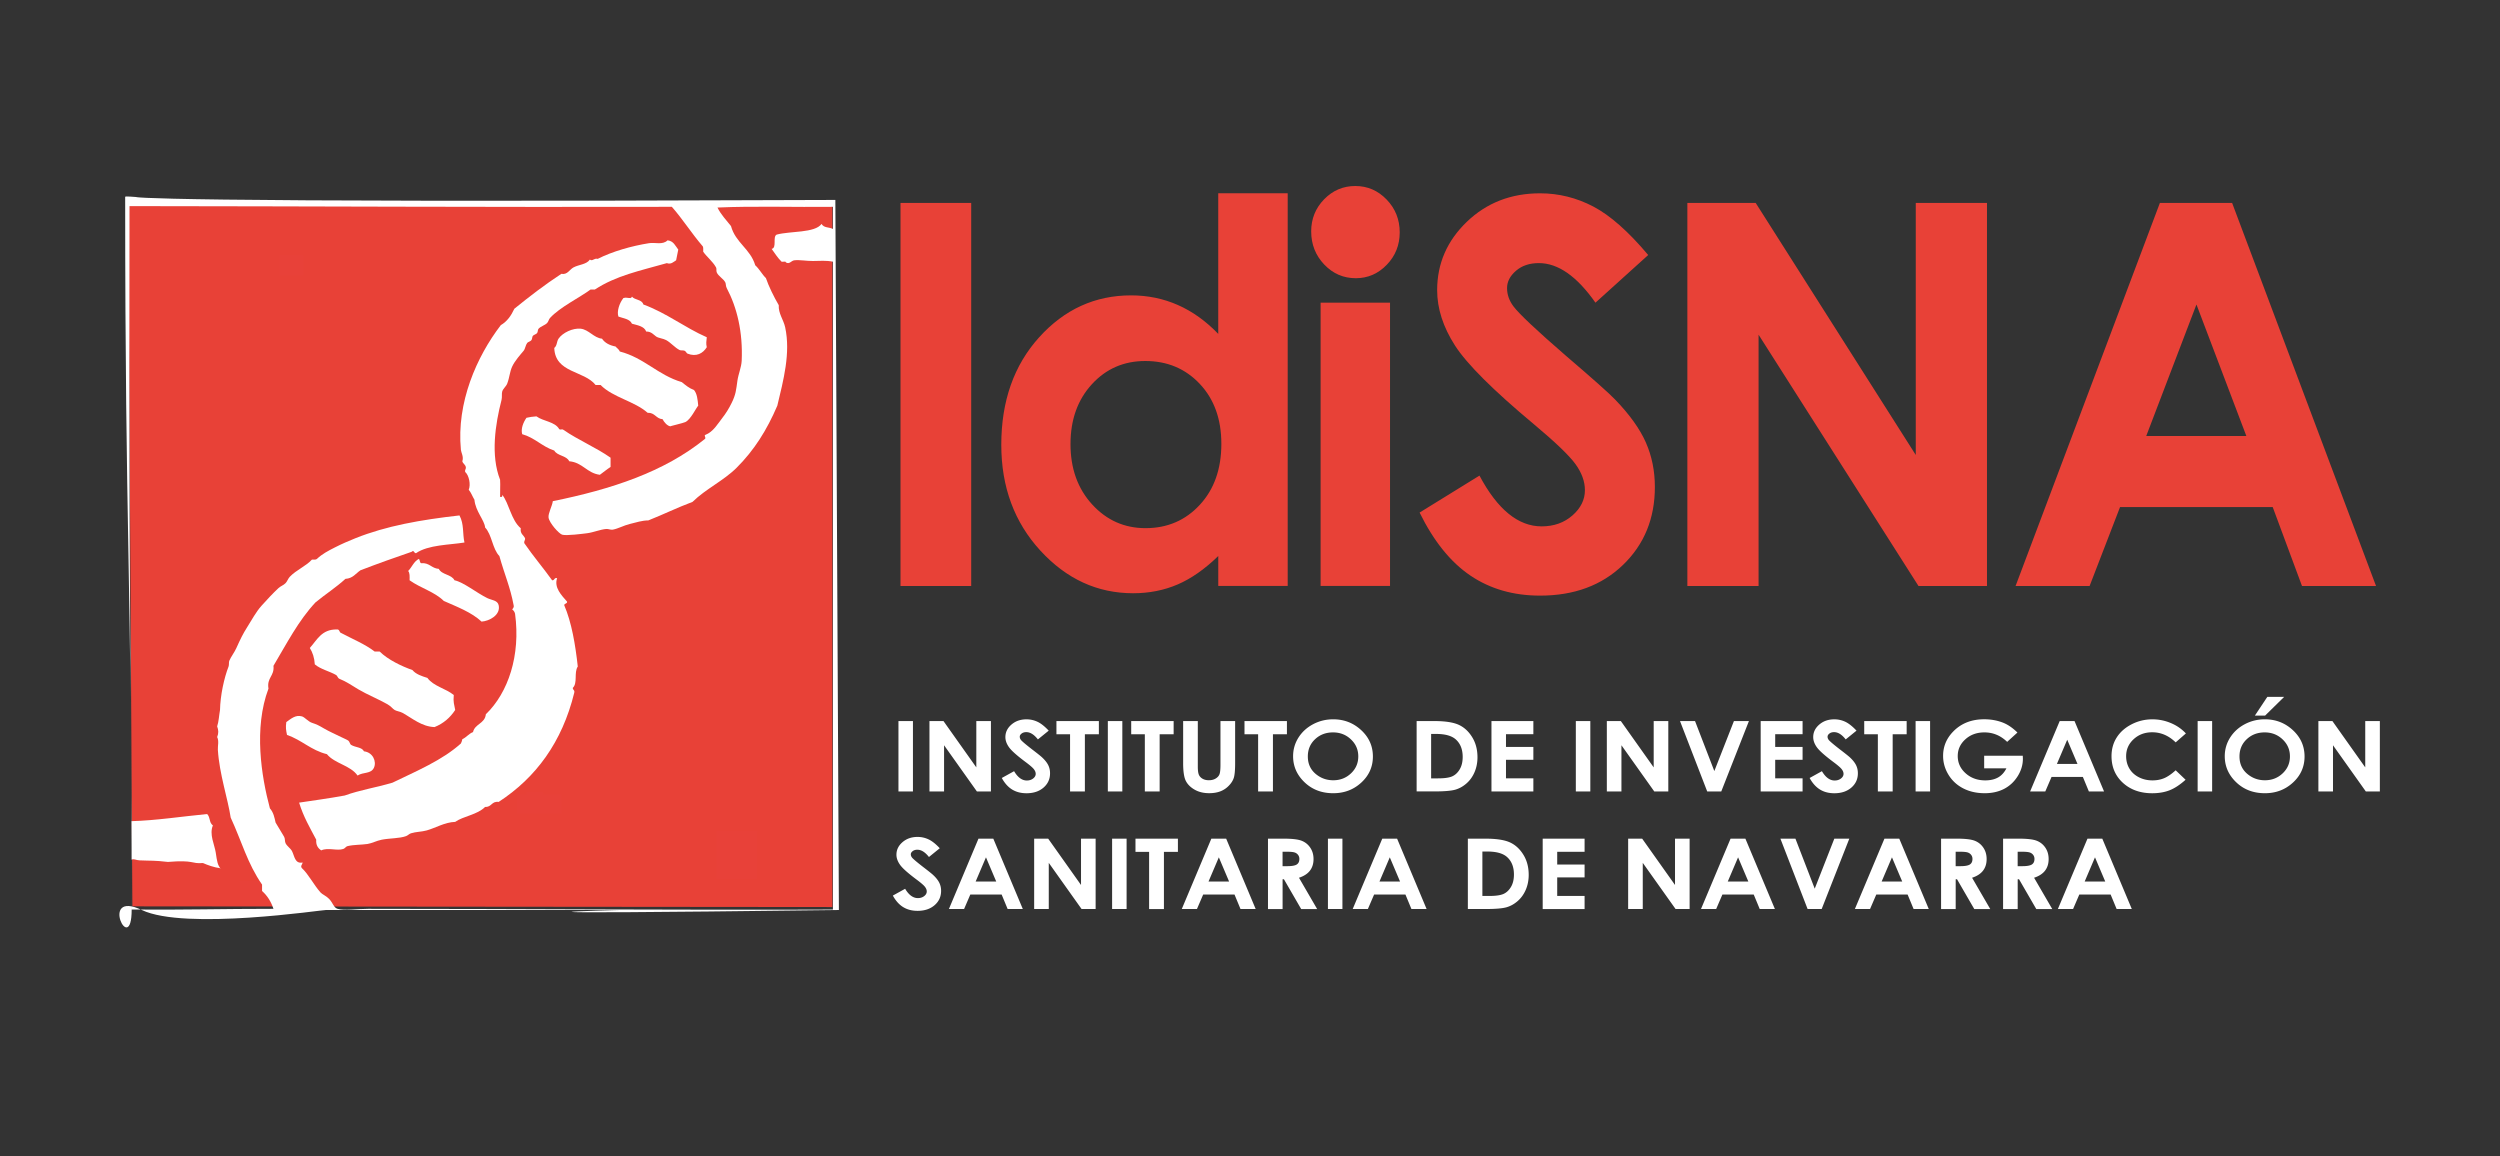 <?xml version="1.0" encoding="UTF-8" standalone="no"?>
<svg
   xmlns:dc="http://purl.org/dc/elements/1.1/"
   xmlns:cc="http://creativecommons.org/ns#"
   xmlns:rdf="http://www.w3.org/1999/02/22-rdf-syntax-ns#"
   xmlns:svg="http://www.w3.org/2000/svg"
   xmlns="http://www.w3.org/2000/svg"
   xmlns:sodipodi="http://sodipodi.sourceforge.net/DTD/sodipodi-0.dtd"
   xmlns:inkscape="http://www.inkscape.org/namespaces/inkscape"
   version="1.1"
   id="Capa_1"
   x="0"
   y="0"
   viewBox="0 0 841.89 389.41"
   style="enable-background:new 0 0 841.89 389.41"
   xml:space="preserve"
   sodipodi:docname="IDISNA.svg"
   inkscape:version="1.0.1 (3bc2e813f5, 2020-09-07)"><rect x="0" y="0" width="841.89" height="389.41" fill="#333333" stroke="none"/><defs
     id="defs899" /><sodipodi:namedview
     pagecolor="#ffffff"
     bordercolor="#666666"
     borderopacity="1"
     objecttolerance="10"
     gridtolerance="10"
     guidetolerance="10"
     inkscape:pageopacity="0"
     inkscape:pageshadow="2"
     inkscape:window-width="1920"
     inkscape:window-height="1017"
     id="namedview897"
     showgrid="false"
     inkscape:zoom="0.73881386"
     inkscape:cx="420.945"
     inkscape:cy="194.705"
     inkscape:window-x="-8"
     inkscape:window-y="-8"
     inkscape:window-maximized="1"
     inkscape:current-layer="Capa_1" /><style
     id="style868">.st0{fill:#e84137}.st1{fill:#4d4d4d}.st3{fill:#e84139}.st4{fill-rule:evenodd;clip-rule:evenodd;fill:#fff}</style><path
     class="st0"
     d="m44.58 305.22 235.73.23V68.33H43.18zM303.25 68.34h23.81v128.99h-23.81V68.34zM410.26 65.09h23.38v132.23h-23.38v-10.08c-4.56 4.44-9.14 7.64-13.73 9.6s-9.57 2.94-14.93 2.94c-12.04 0-22.45-4.78-31.23-14.34-8.78-9.56-13.18-21.44-13.18-35.64 0-14.73 4.25-26.8 12.75-36.21s18.82-14.12 30.97-14.12c5.59 0 10.84 1.08 15.74 3.24 4.91 2.16 9.44 5.41 13.6 9.73V65.09zm-24.58 56.48c-7.23 0-13.23 2.62-18.01 7.85-4.78 5.23-7.17 11.94-7.17 20.12 0 8.24 2.43 15.02 7.3 20.34 4.87 5.32 10.86 7.98 17.97 7.98 7.34 0 13.43-2.62 18.27-7.85 4.84-5.23 7.26-12.09 7.26-20.56 0-8.3-2.42-15.02-7.26-20.17-4.84-5.14-10.96-7.71-18.36-7.71zM456.41 62.64c4.1 0 7.62 1.52 10.55 4.56 2.93 3.04 4.4 6.72 4.4 11.05 0 4.27-1.45 7.91-4.36 10.92-2.9 3.01-6.38 4.52-10.42 4.52-4.16 0-7.7-1.53-10.63-4.6-2.93-3.07-4.4-6.8-4.4-11.18 0-4.21 1.45-7.8 4.35-10.79 2.91-2.99 6.41-4.48 10.51-4.48zm-11.69 39.28h23.38v95.4h-23.38v-95.4zM555.04 85.88l-17.76 16.05c-6.24-8.89-12.59-13.33-19.05-13.33-3.15 0-5.72.86-7.72 2.59s-3 3.67-3 5.83.71 4.21 2.15 6.14c1.94 2.57 7.81 8.1 17.59 16.57 9.15 7.83 14.7 12.77 16.65 14.82 4.86 5.03 8.31 9.84 10.34 14.42 2.03 4.59 3.05 9.6 3.05 15.04 0 10.58-3.57 19.32-10.72 26.22-7.15 6.9-16.46 10.35-27.95 10.35-8.98 0-16.79-2.25-23.45-6.75s-12.36-11.57-17.11-21.22l20.16-12.45c6.06 11.4 13.04 17.1 20.93 17.1 4.12 0 7.58-1.23 10.38-3.68 2.8-2.46 4.2-5.29 4.2-8.51 0-2.92-1.06-5.84-3.17-8.77-2.12-2.92-6.78-7.39-13.99-13.42-13.73-11.46-22.6-20.3-26.6-26.53s-6-12.44-6-18.63c0-8.94 3.33-16.62 9.99-23.02 6.66-6.4 14.88-9.6 24.66-9.6 6.29 0 12.28 1.49 17.97 4.47 5.66 2.98 11.82 8.41 18.45 16.31zM568.23 68.34h23.01l53.91 84.88V68.34h23.98v128.99h-23.07l-53.85-84.62v84.62h-23.98V68.34zM727.36 68.34h24.32l48.46 128.99h-24.93l-9.86-26.57h-51.41l-10.25 26.57h-24.93l48.6-128.99zm12.31 34.2-16.91 44.28h33.71l-16.8-44.28z"
     id="path870" /><path
     class="st1"
     d="M302.56 242.82h4.88v23.7h-4.88v-23.7zM313 242.82h4.72l11.06 15.6v-15.6h4.92v23.7h-4.73l-11.05-15.55v15.55H313v-23.7zM353.16 246.05l-3.64 2.95c-1.28-1.63-2.58-2.45-3.91-2.45-.65 0-1.17.16-1.58.48-.41.32-.62.67-.62 1.07s.15.77.44 1.13c.4.47 1.6 1.49 3.61 3.05 1.88 1.44 3.02 2.35 3.41 2.72 1 .92 1.7 1.81 2.12 2.65.42.84.62 1.76.62 2.76 0 1.94-.73 3.55-2.2 4.82s-3.38 1.9-5.73 1.9c-1.84 0-3.44-.41-4.81-1.24-1.37-.83-2.54-2.13-3.51-3.9l4.14-2.29c1.24 2.09 2.67 3.14 4.29 3.14.84 0 1.55-.23 2.13-.68.58-.45.86-.97.86-1.56 0-.54-.22-1.07-.65-1.61-.43-.54-1.39-1.36-2.87-2.46-2.82-2.11-4.64-3.73-5.46-4.88-.82-1.14-1.23-2.29-1.23-3.42 0-1.64.68-3.05 2.05-4.23 1.37-1.18 3.05-1.76 5.06-1.76 1.29 0 2.52.27 3.69.82 1.17.54 2.43 1.54 3.79 2.99zM355.76 242.82h14.29v4.45h-4.71v19.26h-4.99v-19.26h-4.59v-4.45zM373.07 242.82h4.88v23.7h-4.88v-23.7zM380.94 242.82h14.29v4.45h-4.71v19.26h-4.99v-19.26h-4.59v-4.45zM398.43 242.82h4.94v15.33c0 1.32.13 2.25.38 2.8.25.55.67.98 1.25 1.31.58.33 1.28.49 2.1.49.87 0 1.61-.18 2.24-.55.63-.37 1.06-.83 1.3-1.39s.36-1.64.36-3.23v-14.76h4.94v14.13c0 2.38-.15 4.04-.44 4.96s-.85 1.82-1.68 2.67a7.78 7.78 0 0 1-2.86 1.91c-1.08.41-2.33.62-3.76.62-1.87 0-3.51-.39-4.89-1.18-1.39-.79-2.38-1.78-2.98-2.96-.6-1.19-.9-3.19-.9-6.02v-14.13zM419.09 242.82h14.29v4.45h-4.71v19.26h-4.99v-19.26h-4.59v-4.45zM448.95 242.23c3.66 0 6.8 1.21 9.43 3.64s3.95 5.39 3.95 8.88c0 3.46-1.3 6.39-3.9 8.78-2.6 2.4-5.75 3.59-9.45 3.59-3.88 0-7.1-1.23-9.67-3.69-2.57-2.46-3.85-5.38-3.85-8.77 0-2.27.6-4.35 1.79-6.25 1.2-1.9 2.84-3.41 4.93-4.52 2.1-1.11 4.36-1.66 6.77-1.66zm-.05 4.41c-2.39 0-4.4.76-6.03 2.29s-2.45 3.46-2.45 5.82c0 2.62 1.03 4.7 3.08 6.22 1.59 1.19 3.42 1.79 5.49 1.79 2.33 0 4.32-.77 5.96-2.32s2.46-3.45 2.46-5.72c0-2.26-.83-4.17-2.48-5.73-1.65-1.57-3.66-2.35-6.03-2.35zM477.06 242.82h5.83c3.76 0 6.55.43 8.38 1.28 1.83.85 3.33 2.24 4.51 4.17 1.18 1.92 1.77 4.17 1.77 6.73 0 1.83-.33 3.5-.99 5.04-.66 1.53-1.57 2.8-2.74 3.81-1.16 1.01-2.43 1.71-3.78 2.09s-3.71.58-7.06.58h-5.92v-23.7zm4.88 4.35v14.95h2.28c2.25 0 3.88-.24 4.89-.71 1.01-.47 1.84-1.27 2.49-2.39s.97-2.5.97-4.13c0-2.52-.77-4.47-2.3-5.86-1.38-1.25-3.6-1.87-6.66-1.87h-1.67zM502.26 242.82h14.11v4.42h-9.22v4.29h9.22v4.33h-9.22v6.24h9.22v4.43h-14.11v-23.71zM530.67 242.82h4.88v23.7h-4.88v-23.7zM541.11 242.82h4.72l11.06 15.6v-15.6h4.92v23.7h-4.73l-11.05-15.55v15.55h-4.92v-23.7zM565.75 242.82h5.06l6.5 16.84 6.6-16.84h5.05l-9.31 23.7h-4.74l-9.16-23.7zM592.92 242.82h14.11v4.42h-9.22v4.29h9.22v4.33h-9.22v6.24h9.22v4.43h-14.11v-23.71zM625.19 246.05l-3.64 2.95c-1.28-1.63-2.58-2.45-3.91-2.45-.65 0-1.17.16-1.58.48-.41.32-.62.67-.62 1.07s.15.77.44 1.13c.4.47 1.6 1.49 3.61 3.05 1.88 1.44 3.02 2.35 3.42 2.72 1 .92 1.7 1.81 2.12 2.65.42.84.62 1.76.62 2.76 0 1.94-.73 3.55-2.2 4.82s-3.38 1.9-5.73 1.9c-1.84 0-3.45-.41-4.81-1.24s-2.54-2.13-3.51-3.9l4.14-2.29c1.24 2.09 2.67 3.14 4.29 3.14.84 0 1.55-.23 2.13-.68s.86-.97.86-1.56c0-.54-.22-1.07-.65-1.61-.43-.54-1.39-1.36-2.87-2.46-2.82-2.11-4.63-3.73-5.46-4.88-.82-1.14-1.23-2.29-1.23-3.42 0-1.64.68-3.05 2.05-4.23 1.37-1.18 3.05-1.76 5.06-1.76 1.29 0 2.52.27 3.69.82 1.15.54 2.41 1.54 3.78 2.99zM627.79 242.82h14.29v4.45h-4.71v19.26h-4.99v-19.26h-4.59v-4.45zM645.09 242.82h4.88v23.7h-4.88v-23.7zM679.38 246.69l-3.46 3.14c-2.19-2.13-4.75-3.19-7.67-3.19-2.54 0-4.68.77-6.39 2.32-1.72 1.55-2.58 3.43-2.58 5.64 0 2.29.89 4.23 2.67 5.82 1.78 1.59 3.98 2.38 6.6 2.38 1.7 0 3.13-.33 4.3-.98s2.11-1.68 2.82-3.08h-7.49v-4.24h13l.04 1c0 2.07-.59 4.04-1.76 5.9-1.17 1.86-2.69 3.28-4.55 4.25s-4.05 1.47-6.55 1.47c-2.68 0-5.08-.53-7.18-1.6-2.1-1.07-3.77-2.59-4.99-4.57-1.22-1.98-1.84-4.11-1.84-6.4 0-3.14 1.13-5.87 3.39-8.19 2.68-2.76 6.17-4.14 10.47-4.14 2.25 0 4.35.38 6.31 1.14 1.66.66 3.27 1.76 4.86 3.33zM693.62 242.82h4.99l9.94 23.7h-5.11l-2.02-4.88h-10.55l-2.1 4.88h-5.11l9.96-23.7zm2.53 6.29-3.47 8.14h6.92l-3.45-8.14zM736.11 246.99l-3.44 3.01c-2.34-2.27-4.97-3.4-7.9-3.4-2.47 0-4.55.77-6.24 2.32-1.69 1.55-2.54 3.46-2.54 5.73 0 1.58.38 2.98 1.12 4.21s1.81 2.19 3.18 2.89c1.37.7 2.89 1.05 4.56 1.05 1.43 0 2.73-.24 3.92-.73 1.18-.49 2.48-1.38 3.9-2.67l3.34 3.19c-1.91 1.71-3.71 2.89-5.41 3.55-1.7.66-3.64.99-5.82.99-4.02 0-7.31-1.17-9.87-3.5-2.56-2.34-3.84-5.33-3.84-8.98 0-2.36.58-4.46 1.75-6.3 1.17-1.84 2.83-3.31 5.01-4.43 2.17-1.12 4.51-1.68 7.02-1.68 2.13 0 4.18.41 6.16 1.24 1.97.81 3.68 1.99 5.1 3.51zM740.07 242.82h4.88v23.7h-4.88v-23.7zM762.69 242.23c3.66 0 6.8 1.21 9.43 3.64s3.95 5.39 3.95 8.88c0 3.46-1.3 6.39-3.9 8.78-2.6 2.4-5.75 3.59-9.45 3.59-3.88 0-7.1-1.23-9.67-3.69-2.57-2.46-3.85-5.38-3.85-8.77 0-2.27.6-4.35 1.79-6.25 1.2-1.9 2.84-3.41 4.93-4.52 2.1-1.11 4.36-1.66 6.77-1.66zm-.05 4.41c-2.39 0-4.4.76-6.03 2.29s-2.45 3.46-2.45 5.82c0 2.62 1.03 4.7 3.08 6.22 1.59 1.19 3.42 1.79 5.49 1.79 2.33 0 4.32-.77 5.96-2.32s2.46-3.45 2.46-5.72c0-2.26-.83-4.17-2.48-5.73-1.65-1.57-3.66-2.35-6.03-2.35zm.9-11.97h5.67l-6.43 6.32h-3.44l4.2-6.32zM780.73 242.82h4.72l11.06 15.6v-15.6h4.92v23.7h-4.73l-11.05-15.55v15.55h-4.92v-23.7zM316.47 285.65l-3.64 2.95c-1.28-1.63-2.58-2.45-3.91-2.45-.65 0-1.17.16-1.58.48-.41.32-.62.67-.62 1.07s.15.77.44 1.13c.4.47 1.6 1.49 3.61 3.05 1.88 1.44 3.02 2.35 3.41 2.72 1 .92 1.7 1.81 2.12 2.65.42.84.62 1.76.62 2.76 0 1.94-.73 3.55-2.2 4.82s-3.38 1.9-5.73 1.9c-1.84 0-3.44-.41-4.81-1.24-1.37-.83-2.54-2.13-3.51-3.9l4.14-2.29c1.24 2.09 2.67 3.14 4.29 3.14.84 0 1.55-.23 2.13-.68.58-.45.86-.97.86-1.56 0-.54-.22-1.07-.65-1.61-.43-.54-1.39-1.36-2.87-2.46-2.82-2.11-4.64-3.73-5.46-4.88-.82-1.14-1.23-2.29-1.23-3.42 0-1.64.68-3.05 2.05-4.23 1.37-1.18 3.05-1.76 5.06-1.76 1.29 0 2.52.27 3.69.82 1.17.54 2.43 1.54 3.79 2.99zM329.51 282.42h4.99l9.94 23.7h-5.11l-2.02-4.88h-10.55l-2.1 4.88h-5.11l9.96-23.7zm2.52 6.29-3.47 8.14h6.92l-3.45-8.14zM348.26 282.42h4.72l11.06 15.6v-15.6h4.92v23.7h-4.73l-11.05-15.55v15.55h-4.92v-23.7zM374.51 282.42h4.88v23.7h-4.88v-23.7zM382.38 282.42h14.29v4.45h-4.71v19.26h-4.99v-19.26h-4.59v-4.45zM407.93 282.42h4.99l9.94 23.7h-5.11l-2.02-4.88h-10.55l-2.1 4.88h-5.11l9.96-23.7zm2.52 6.29-3.47 8.14h6.92l-3.45-8.14zM427 282.42h5.21c2.86 0 4.89.23 6.1.7s2.18 1.24 2.92 2.33c.74 1.09 1.11 2.37 1.11 3.85 0 1.56-.41 2.86-1.22 3.91-.81 1.05-2.04 1.84-3.68 2.38l6.12 10.54h-5.38l-5.81-10.04h-.45v10.04H427v-23.71zm4.92 9.27h1.54c1.57 0 2.64-.19 3.23-.57.59-.38.88-1 .88-1.88 0-.52-.15-.97-.44-1.35s-.68-.66-1.17-.82-1.39-.25-2.7-.25h-1.35v4.87zM447.19 282.42h4.88v23.7h-4.88v-23.7zM465.49 282.42h4.99l9.94 23.7h-5.11l-2.02-4.88h-10.55l-2.1 4.88h-5.11l9.96-23.7zm2.53 6.29-3.47 8.14h6.92l-3.45-8.14zM494.31 282.42h5.83c3.76 0 6.55.43 8.38 1.28 1.83.85 3.33 2.24 4.51 4.17 1.18 1.92 1.77 4.17 1.77 6.73 0 1.83-.33 3.5-.99 5.04-.66 1.53-1.57 2.8-2.74 3.81-1.16 1.01-2.43 1.71-3.78 2.09s-3.71.58-7.06.58h-5.92v-23.7zm4.89 4.35v14.95h2.28c2.25 0 3.88-.24 4.89-.71 1.01-.47 1.84-1.27 2.49-2.39s.97-2.5.97-4.13c0-2.52-.77-4.47-2.3-5.86-1.38-1.25-3.6-1.87-6.66-1.87h-1.67zM519.51 282.42h14.11v4.42h-9.22v4.29h9.22v4.33h-9.22v6.24h9.22v4.43h-14.11v-23.71zM548.29 282.42h4.72l11.06 15.6v-15.6h4.92v23.7h-4.73l-11.05-15.55v15.55h-4.92v-23.7zM582.78 282.42h4.99l9.94 23.7h-5.11l-2.02-4.88h-10.55l-2.1 4.88h-5.11l9.96-23.7zm2.53 6.29-3.47 8.14h6.92l-3.45-8.14zM599.56 282.42h5.06l6.5 16.84 6.6-16.84h5.05l-9.31 23.7h-4.74l-9.16-23.7zM634.6 282.42h4.99l9.94 23.7h-5.11l-2.02-4.88h-10.55l-2.1 4.88h-5.11l9.96-23.7zm2.53 6.29-3.47 8.14h6.92l-3.45-8.14zM653.67 282.42h5.21c2.86 0 4.89.23 6.1.7s2.18 1.24 2.92 2.33c.74 1.09 1.11 2.37 1.11 3.85 0 1.56-.41 2.86-1.22 3.91-.81 1.05-2.04 1.84-3.68 2.38l6.12 10.54h-5.38l-5.81-10.04h-.45v10.04h-4.92v-23.71zm4.92 9.27h1.54c1.57 0 2.64-.19 3.23-.57.59-.38.88-1 .88-1.88 0-.52-.15-.97-.44-1.35s-.68-.66-1.17-.82-1.39-.25-2.7-.25h-1.35v4.87zM674.55 282.42h5.21c2.86 0 4.89.23 6.1.7s2.18 1.24 2.92 2.33c.74 1.09 1.11 2.37 1.11 3.85 0 1.56-.41 2.86-1.22 3.91-.81 1.05-2.04 1.84-3.68 2.38l6.12 10.54h-5.38l-5.81-10.04h-.45v10.04h-4.92v-23.71zm4.92 9.27h1.54c1.57 0 2.64-.19 3.23-.57.59-.38.88-1 .88-1.88 0-.52-.15-.97-.44-1.35s-.68-.66-1.17-.82-1.39-.25-2.7-.25h-1.35v4.87zM702.97 282.42h4.99l9.94 23.7h-5.11l-2.02-4.88h-10.55l-2.1 4.88H693l9.97-23.7zm2.53 6.29-3.47 8.14h6.92l-3.45-8.14z"
     id="path872"
     style="fill:#ffffff" /><path
     style="fill:none"
     d="M286 120.45h516v11H286z"
     id="path874" /><path
     class="st3"
     d="M241.3 279.94h13.68v16.1H241.3zM94.02 85.97h8.05v6.84h-8.05zM169.13 163.5h2.23v3.3h-2.23z"
     id="path876" /><path
     class="st3"
     d="M170.1 162.74h1.4v3.74h-1.4zM168.05 162.98h.89v3.54h-.89z"
     id="path878" /><path
     class="st0"
     d="M166.47 272.72h8.62v8.62h-8.62zM127.33 193.77h4.57v2.91h-4.57zM50.45 296.45H71.3v4.07H50.45z"
     id="path880" /><path
     class="st3"
     d="M174 267.7h15.21v6.22H174z"
     id="path882" /><path
     transform="rotate(-15.442 140.253 186.285)"
     class="st3"
     d="M136.58 185.1h7.38v2.42h-7.38z"
     id="path884" /><path
     class="st3"
     d="M177.33 266.78H183v1.67h-5.67zM80.66 296.78h7.33v6.33h-7.33z"
     id="path886" /><g
     id="g894"><path
       class="st4"
       d="M228.41 84.05c-.23 1.21-.49 2.39-.72 3.6-.92.58-1.75 1.48-3.12.96-9.21 2.61-17.04 4.19-24.24 8.88h-1.44c-3.69 2.74-10.33 5.93-13.68 9.6-.4.44-.53 1.24-.96 1.68-.75.78-2.1 1.08-2.88 1.92-.34.37-.19 1.02-.48 1.44-.31.45-1.09.56-1.44.96-.27.31-.19 1.02-.48 1.44-.32.45-1.19.62-1.44.96-.55.73-.64 1.95-1.2 2.64-1.02 1.23-2.92 3.31-3.84 5.28-.85 1.81-.86 3.61-1.68 5.76-.38.98-1.35 1.65-1.68 2.64-.24.73.01 1.91-.24 2.88-2.11 8.2-3.71 18.62-.48 26.88.12 2.1-.04 3.35 0 5.76.62.14.86-.1.72-.72 2.33 2.93 3 8.57 6.24 11.28-.28 1.88.94 2.26 1.44 3.36.12.76-.43.85-.24 1.68 2.96 4.32 6.32 8.24 9.36 12.48.89.09.63-.97 1.68-.72-1.1 3.19 1.49 5.76 3.36 7.92.06.78-.93.51-.96 1.2 2.48 5.76 3.75 13.26 4.56 20.64-1.36 2.08.04 5.53-1.68 7.2-.02.74.75.69.48 1.68-4.09 16.63-12.9 28.54-25.44 36.72-2.42-.34-2.34 1.82-4.56 1.68-2.65 2.67-7.29 3.08-10.08 5.04-3.6.14-6.5 2.01-9.6 2.88-1.73.49-3.57.43-5.28.96-.62.19-1.03.72-1.68.96-2.2.8-5.46.68-8.16 1.2-1.75.34-3.33 1.22-4.8 1.44-2.15.32-4.5.2-6.72.72-.61.14-.8.74-1.44.96-2.15.73-5.11-.59-7.44.48-1.05-.71-1.82-1.71-1.68-3.6-2.1-3.98-4.35-7.81-5.76-12.48 4.67-.71 9.87-1.39 15.36-2.4 5.18-1.87 10.44-2.65 16.08-4.32 8.13-3.95 16.67-7.49 23.04-13.2.19-.45.4-.88.48-1.44 1.38-.62 2.16-1.84 3.6-2.4.63-2.81 4.03-2.85 4.32-6 7.55-7.27 11.74-19.84 9.84-33.84-.15-.65-.48-1.12-.96-1.44.21-.43.67-.61.48-1.44-1.15-6.14-2.97-10.03-4.8-16.56-2.37-2.43-2.47-7.13-4.8-9.6-.22-2.49-3.26-5.48-3.6-9.36-.67-1.09-1.11-2.41-1.92-3.36.73-1.74.11-4.85-1.2-6-.17-.73.25-.88.24-1.44-.06-1.06-.98-1.26-1.2-2.16.53-1.53-.39-2.88-.48-3.84-1.52-15.93 5.29-31.36 13.44-42 2.13-1.23 3.5-3.22 4.56-5.52 5.08-4.12 10.28-8.12 15.84-11.76 2.02.41 2.73-1.43 4.08-2.16 1.79-.97 4.39-.97 5.52-2.64.89.71 1.38-.58 2.64-.24 4.98-2.52 11.36-4.33 17.28-5.28 2.08-.33 4.56.68 6.24-.96 2.02.22 2.62 1.87 3.6 3.12z"
       id="path888" /><path
       class="st4"
       d="M238.01 113.57c-.13 1.36-.3 2.06 0 3.36-1.28 2.05-3.47 3.35-6.48 2.16-.33-.13-.54-.76-.96-.96-.5-.24-1.25-.03-1.68-.24-1.61-.78-2.92-2.46-4.56-3.36-1.03-.56-2.53-.64-3.36-1.2-.84-.57-1.62-1.72-3.36-1.68-.68-1.8-2.87-2.09-4.8-2.64-.71-1.61-2.86-1.78-4.56-2.4-.59-1.76.32-4.52 1.68-6.24 1.03-.3 1.19.02 2.4 0 .21-.11.43-.21.48-.48.96 1.2 3.4.92 3.84 2.64 7.89 2.91 13.86 7.74 21.36 11.04zM186.65 117.17c.98-.73.79-2.17 1.44-3.12 1.37-2.01 4.82-3.63 7.44-3.36 2.73.29 4.48 3.12 7.2 3.36.96 1.44 2.56 2.25 4.56 2.64.47.57 1.15.93 1.44 1.68 8.25 2.15 12.85 7.95 20.88 10.32 1.24 1 2.44 2.04 4.08 2.64 1.05 1.18 1.25 3.23 1.44 5.28-.78.86-2.5 4.63-4.32 5.52-.69.34-5.33 1.41-5.04 1.44-1.06-.12-2.18-1.45-2.64-2.4-2.24-.16-2.54-2.26-5.04-2.16-4.46-3.94-11.66-5.14-15.84-9.36h-1.68c-3.88-4.92-13.62-3.97-13.92-12.48zM205.61 157.25c-1.27.81-2.39 1.77-3.6 2.64-4.4-.56-5.77-4.15-10.32-4.56-.92-1.96-4-1.76-5.04-3.6-4.1-1.34-6.55-4.33-10.8-5.52-.51-1.83.37-3.98 1.44-5.52 1.05-.23 2.14-.42 3.36-.48 2.3 1.7 6.25 1.75 7.68 4.32.72.34.82-.2 1.44.24 4.96 3.44 10.91 5.89 15.84 9.36v3.12zM141.05 188.21c.39.33.26 1.18.72 1.44 2.88-.24 3.52 1.76 6 1.92 1 2.04 4.27 1.81 5.28 3.84 3 .6 7.5 4.27 11.04 6 1.5.73 3.46.7 3.84 2.4.73 3.27-3.09 5.34-5.76 5.52-3.4-3.16-8.18-4.94-12.72-6.96-3.08-3.08-7.95-4.37-11.52-6.96.02-1.22.11-2.5-.48-3.12 1.27-1.28 1.9-3.22 3.6-4.08zM152.81 234.05c-.22 2.56.12 2.99.48 5.04-1.68 2.56-3.93 4.55-6.96 5.76-4.33-.16-7.47-2.96-10.8-4.8-.84-.46-1.97-.55-2.64-.96-.71-.44-1.13-1.18-2.4-1.92-2.67-1.55-6.96-3.32-9.84-5.04-1.99-1.19-3.94-2.58-6.48-3.6-.35-.14-.61-1-.96-1.2-2.29-1.32-5.15-1.89-7.2-3.6-.14-2.26-.75-4.05-1.68-5.52 2.44-2.68 3.93-6.31 9.12-6.24.98-.1.74 1.02 1.44 1.2 3.81 2.03 7.97 3.71 11.28 6.24h1.68c2.83 2.79 7.48 4.98 11.04 6.24 1.16 1.4 3.09 2.03 5.04 2.64 2.06 2.83 6.21 3.56 8.88 5.76zM120.41 261.17c-2.39-3.45-7.69-3.99-10.32-7.2-5.34-1.3-8.49-4.79-13.44-6.48-.34-1.67-.49-2.39-.24-4.32 1.64-1.17 3.15-2.54 5.28-1.92.95.28 2.08 1.74 3.36 2.16 1.67.55 2.3.88 4.08 1.92 1.79 1.05 3.56 1.78 5.76 2.88.72.36 2.03.91 2.4 1.2.51.4.48 1.14.96 1.44 1.46.9 3.61.72 4.32 2.16 3.04.36 4.3 3.46 3.36 5.52-1 2.18-3.6 1.38-5.52 2.64z"
       id="path890" /><path
       class="st4"
       d="M282.5 306.45c-141.82 1.76-73.46-.03-73.75 0h-99c-.88-.11-47.42 6.96-62 0-14.68-7-3.41 16.31-3.41-.16 0-114.42-2.19-125.39-2.19-239.99-.02-.34 3.32.08 3.6.04 0 0 1 2 235.56.99M71.69 277.97c-1.28 3.01.56 6.46.96 9.12.46 3.11.59 4.09 1.68 5.52-.01-.15-.04-.28-.24-.24-2.04-.28-4.14-1.03-5.75-1.74-4.05.34-2.81-1.12-11.79-.37-4.89-.56-5.44-.34-9.58-.53-1.18-.05-1.85-.62-2.64-.24v16.8c16.17.17 31.75-.25 47.76-.24-.82-2.46-2.1-4.46-3.84-6v-2.16c-4.94-7.13-6.84-14.51-10.56-22.56-.96-6.35-3.82-14.7-4.32-22.8-.08-1.31.44-3.02-.24-4.32.53-1.3.47-2.33 0-3.6.54-1.61.63-3.69.96-5.52.1-4.94 1.38-10.79 2.88-14.64.22-.57.04-1.43.24-1.92.58-1.38 1.73-2.82 2.4-4.32 1.38-3.08 2.24-4.81 3.6-6.96 1.58-2.51 3.01-5.18 4.8-7.2 1.86-2.09 3.93-4.29 5.76-6 .72-.67 1.75-.99 2.4-1.68.61-.65.83-1.53 1.44-2.16 2.2-2.29 5.34-3.5 7.44-5.76.64 0 1.37.09 1.68-.24 1.79-1.68 3.72-2.68 6-3.84 2.47-1.26 4.62-2.18 6.96-3.12 10.34-4.15 22.06-6.22 35.04-7.68 1.6 2.97.99 6.09 1.68 9.12-4.97.82-12.2.74-16.32 3.6-.73.03-.67-1.25-1.44-.48-5.7 1.95-11.37 3.97-17.28 6.24-1.57 1.07-2.55 2.73-5.04 2.88-3.13 2.87-6.79 5.21-10.08 7.92-5.73 6.11-9.74 13.94-14.16 21.36.38 3.5-2.3 3.94-1.68 7.68-5.01 13.33-2.41 29.51.48 40.32 1.23 1.4 1.53 3.09 1.92 4.8.9 1.59 2.15 3.47 2.88 4.8.37.67.16 1.53.48 2.16.53 1.03 1.67 1.71 2.16 2.64.85 1.62.94 4.38 3.6 3.84-.1.64-.9 1.23-.24 1.92 2.23 2.08 3.88 5.48 6.24 8.16.6.68 1.86 1.12 2.88 2.16 1.35 1.38 1.52 2.96 2.88 3.36 2.3.68 6.63 0 10.32 0 51.75 0 106.08.46 156.48.24V88.13c-2.18-.47-4.48-.27-6.72-.24-2.18.02-4.42-.43-6.24-.24-1.13.12-1.61 1.47-2.88.72-.03-.53-1.02-.1-1.44-.24-1.3-1.26-2.28-2.84-3.36-4.32 1.86-.3.26-4.06 1.68-4.8 4.49-1.24 12.92-.49 15.12-3.6.92 1.41 2.23.96 3.84 1.68v-7.44c-12.88.16-26.4-.32-38.88.24 1.19 2.41 2.97 4.23 4.56 6.24 1.51 5.61 6.55 7.69 8.16 13.2 1.4 1.25 2.26 3.02 3.6 4.32.91 2.71 2.7 6.35 4.32 9.12-.16 2.81 1.6 4.86 2.16 7.44 1.89 8.71-.62 17.93-2.64 26.4-3.55 8.29-7.81 15.02-13.68 20.88-4.42 4.41-10.38 7.11-14.88 11.52-5.12 1.92-9.84 4.24-14.88 6.24-2.1 0-4.07.68-6.24 1.2-2.03.49-3.85 1.56-5.76 1.92-.64.12-1.46-.3-2.16-.24-2.02.16-4.33 1.17-6.48 1.44-1.24.15-7.07.93-8.4.48-1.11-.38-4.3-3.94-4.56-5.76-.19-1.38 1.23-3.9 1.44-5.52 19.81-4.03 37.41-9.82 51.12-20.88.7-.39-.38-1.24.24-1.44 2.7-1.04 4.19-3.76 5.76-5.76 1.11-1.41 2.18-3.11 3.12-5.04 1.41-2.88 1.48-4.31 1.92-7.44.33-2.29 1.34-4.56 1.44-6.72.43-9.66-1.56-17.91-5.04-24.48-.38-.72-.23-1.44-.48-1.92-.63-1.23-2.38-2.12-2.88-3.36-.25-.61.03-1.19-.24-1.68-1.14-2.05-3.14-3.57-4.32-5.28-.03-.69.13-1.57-.24-1.92-3.63-4.21-6.65-9.03-10.32-13.2-61.11.15-121.73-.19-182.64-.24-.16 69.44.01 138.55.72 207.12 8.19-.22 17-1.59 25.44-2.4 1.16 1.28.57 2.81 1.92 3.84z"
       id="path892" /></g></svg>
